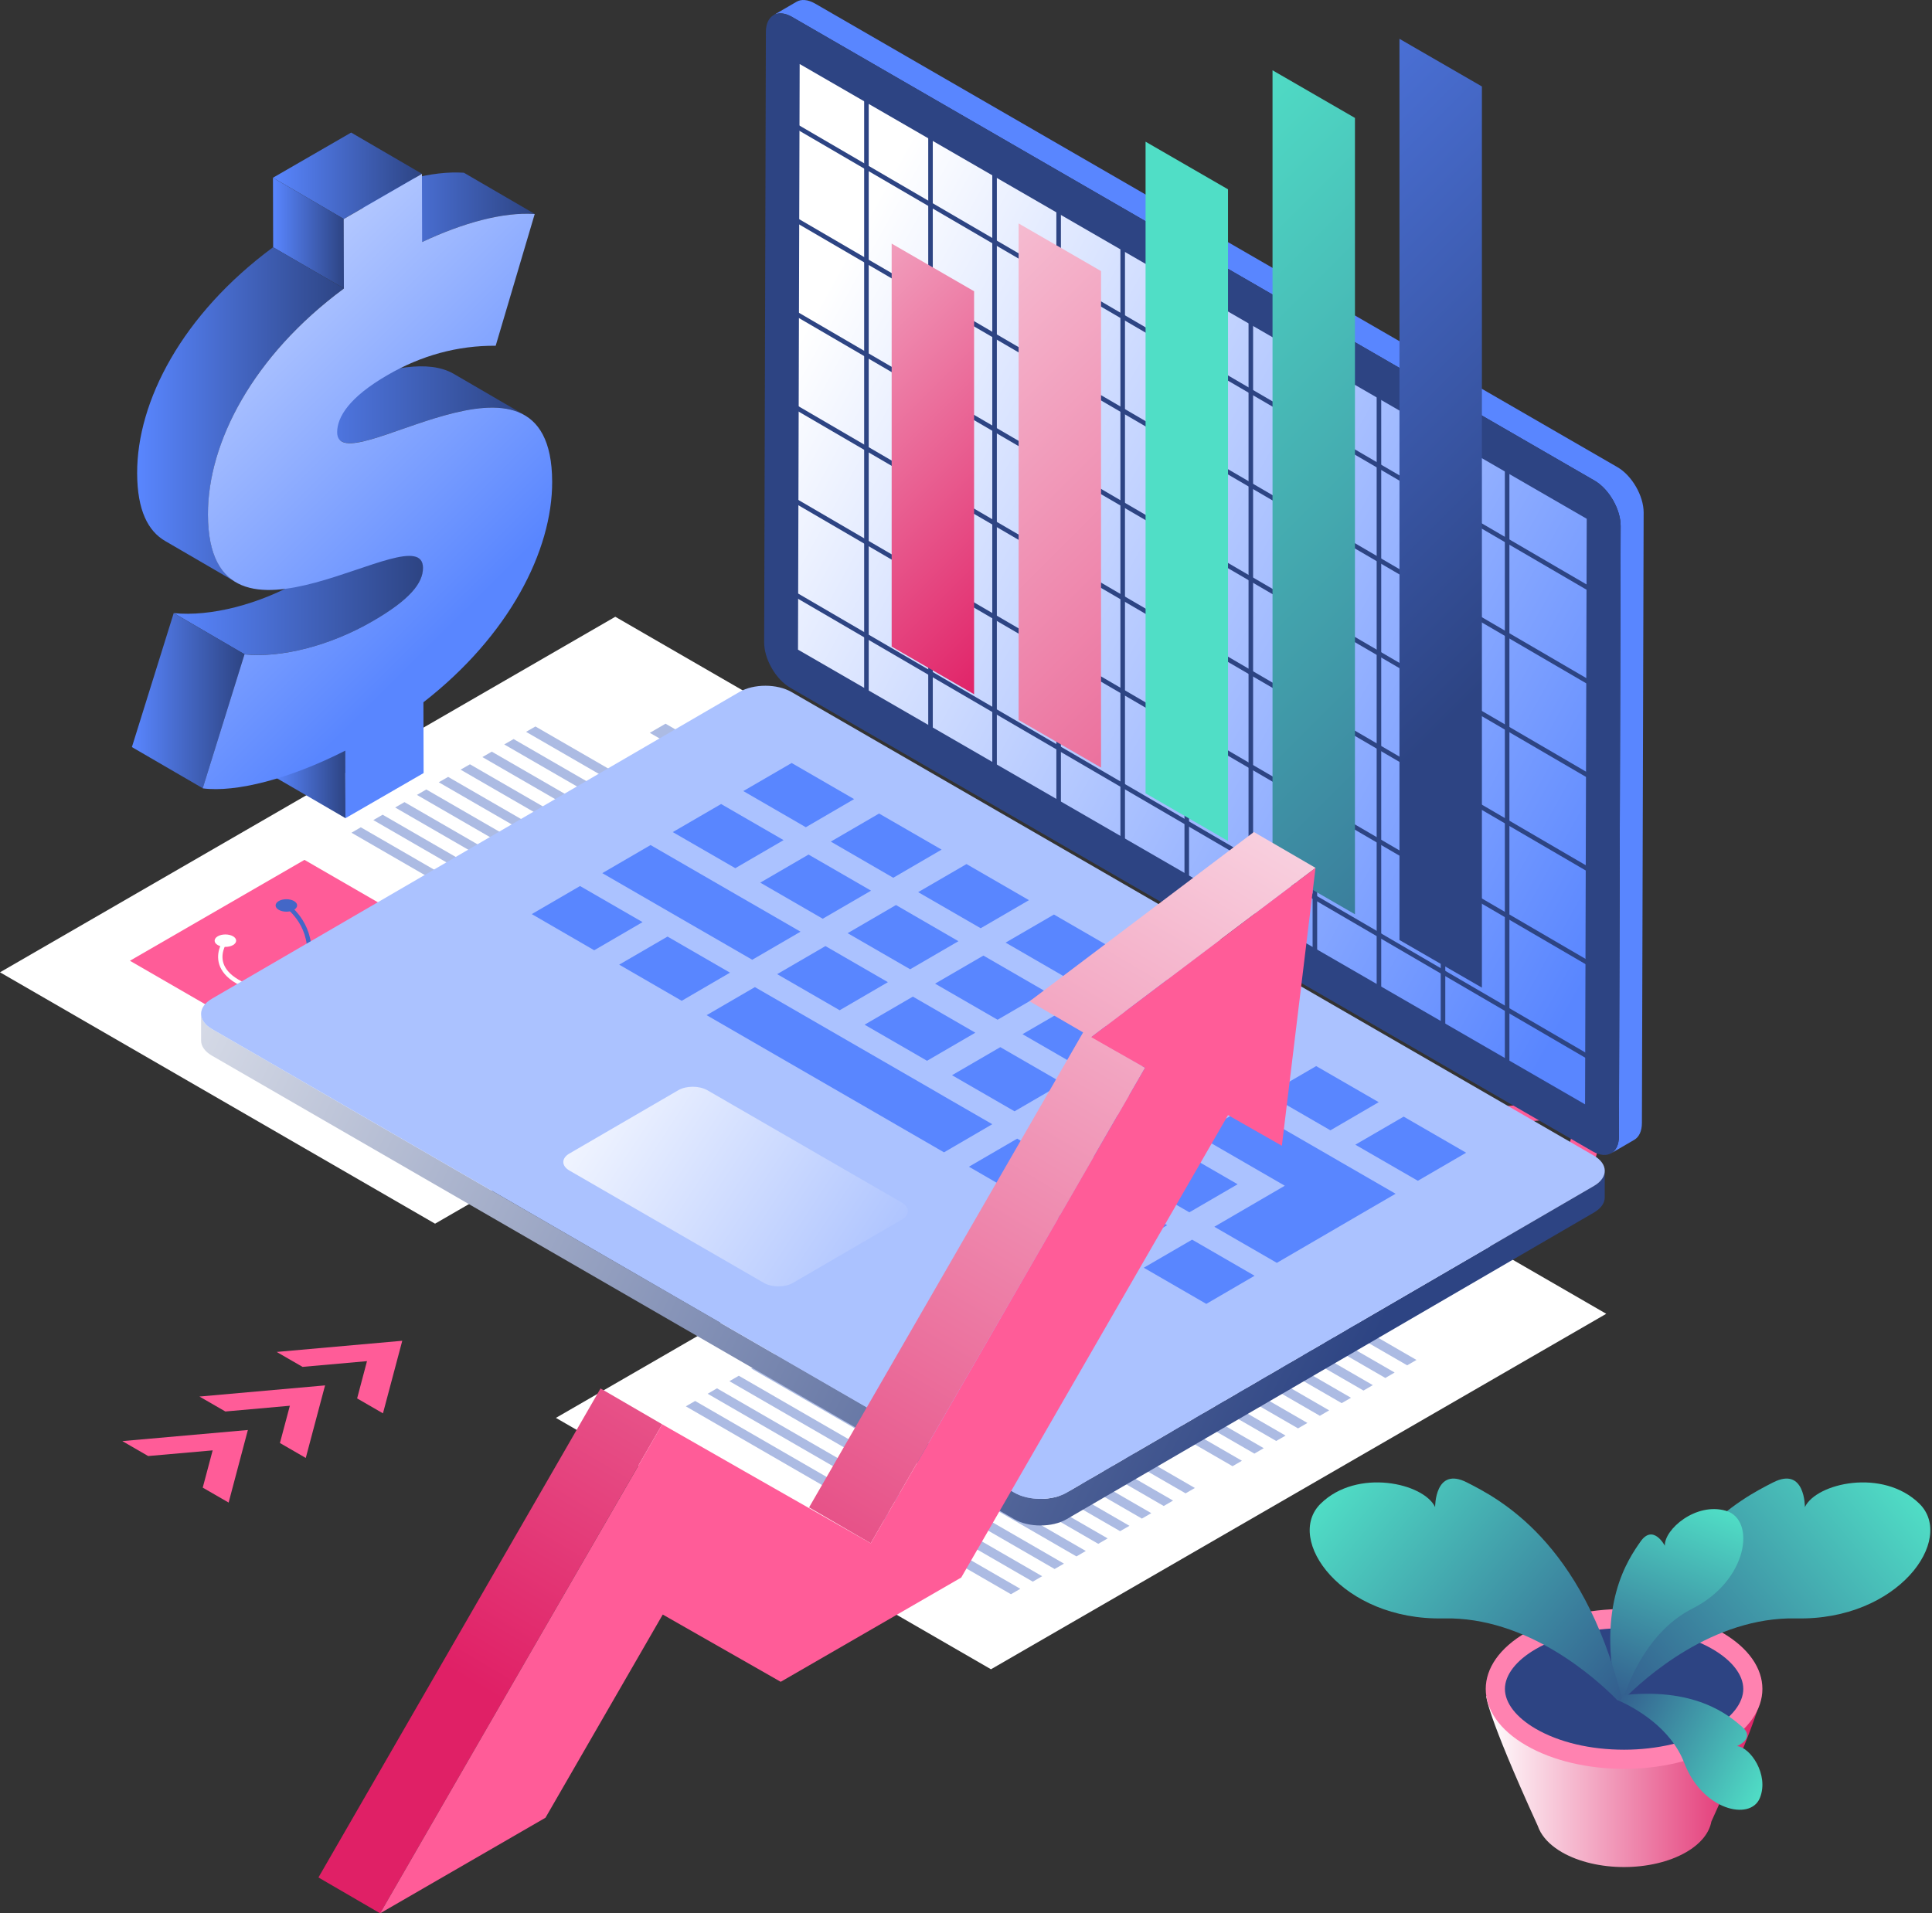 <svg xmlns="http://www.w3.org/2000/svg" width="318" height="315" viewBox="0 0 318 315" fill="none"><rect x="0" y="0" width="318" height="315" fill="#333333" stroke="none"/><path d="M163.11 274.82L91.501 233.434L192.774 174.91L264.383 216.296L163.11 274.82Z" fill="white"></path><path d="M166.155 229.107L141.616 214.925L143.158 214.042L167.698 228.223L166.155 229.107Z" fill="#ACBBE3"></path><path d="M162.562 231.189L138.022 217.008L139.565 216.114L164.105 230.295L162.562 231.189Z" fill="#ACBBE3"></path><path d="M158.969 233.261L134.43 219.08L135.973 218.196L160.512 232.377L158.969 233.261Z" fill="#ACBBE3"></path><path d="M155.377 235.334L130.838 221.152L132.38 220.269L156.92 234.45L155.377 235.334Z" fill="#ACBBE3"></path><path d="M151.785 237.417L127.245 223.236L128.788 222.342L153.327 236.523L151.785 237.417Z" fill="#ACBBE3"></path><path d="M148.192 239.489L123.652 225.308L125.195 224.424L149.734 238.605L148.192 239.489Z" fill="#ACBBE3"></path><path d="M144.599 241.572L120.06 227.391L121.602 226.497L146.142 240.678L144.599 241.572Z" fill="#ACBBE3"></path><path d="M141.017 243.644L116.477 229.462L118.01 228.568L142.549 242.75L141.017 243.644Z" fill="#ACBBE3"></path><path d="M137.424 245.716L112.885 231.534L114.417 230.65L138.957 244.832L137.424 245.716Z" fill="#ACBBE3"></path><path d="M195.14 245.858L170.732 231.758L172.275 230.864L196.672 244.975L195.14 245.858Z" fill="#ACBBE3"></path><path d="M191.547 247.941L167.14 233.831L168.682 232.947L193.08 247.047L191.547 247.941Z" fill="#ACBBE3"></path><path d="M187.954 250.013L163.547 235.903L165.089 235.019L189.497 249.119L187.954 250.013Z" fill="#ACBBE3"></path><path d="M184.362 252.085L159.954 237.985L161.497 237.091L185.905 251.202L184.362 252.085Z" fill="#ACBBE3"></path><path d="M180.769 254.168L156.362 240.058L157.904 239.174L182.312 253.275L180.769 254.168Z" fill="#ACBBE3"></path><path d="M177.177 256.24L152.769 242.13L154.312 241.246L178.719 255.346L177.177 256.24Z" fill="#ACBBE3"></path><path d="M173.584 258.313L149.176 244.213L150.719 243.319L175.126 257.429L173.584 258.313Z" fill="#ACBBE3"></path><path d="M169.991 260.396L145.583 246.285L147.126 245.401L171.534 259.502L169.991 260.396Z" fill="#ACBBE3"></path><path d="M166.398 262.467L141.991 248.357L143.533 247.473L167.941 261.573L166.398 262.467Z" fill="#ACBBE3"></path><path d="M202.63 208.037L178.09 193.856L179.633 192.962L204.172 207.143L202.63 208.037Z" fill="#ACBBE3"></path><path d="M199.036 210.109L174.497 195.928L176.039 195.034L200.579 209.215L199.036 210.109Z" fill="#ACBBE3"></path><path d="M195.444 212.182L170.905 198.001L172.447 197.117L196.987 211.299L195.444 212.182Z" fill="#ACBBE3"></path><path d="M191.851 214.264L167.312 200.083L168.854 199.189L193.394 213.37L191.851 214.264Z" fill="#ACBBE3"></path><path d="M188.259 216.338L163.719 202.157L165.262 201.263L189.801 215.444L188.259 216.338Z" fill="#ACBBE3"></path><path d="M184.666 218.41L160.126 204.229L161.669 203.345L186.209 217.527L184.666 218.41Z" fill="#ACBBE3"></path><path d="M181.074 220.492L156.534 206.311L158.077 205.417L182.616 219.598L181.074 220.492Z" fill="#ACBBE3"></path><path d="M177.481 222.565L152.941 208.383L154.484 207.489L179.023 221.671L177.481 222.565Z" fill="#ACBBE3"></path><path d="M173.888 224.637L149.349 210.456L150.891 209.572L175.431 223.753L173.888 224.637Z" fill="#ACBBE3"></path><path d="M231.613 224.779L207.206 210.679L208.738 209.785L233.146 223.895L231.613 224.779Z" fill="#ACBBE3"></path><path d="M228.021 226.861L203.613 212.751L205.145 211.867L229.553 225.967L228.021 226.861Z" fill="#ACBBE3"></path><path d="M224.428 228.934L200.02 214.833L201.552 213.939L225.96 228.04L224.428 228.934Z" fill="#ACBBE3"></path><path d="M220.835 231.005L196.428 216.905L197.97 216.011L222.368 230.122L220.835 231.005Z" fill="#ACBBE3"></path><path d="M217.243 233.089L192.835 218.979L194.378 218.095L218.775 232.195L217.243 233.089Z" fill="#ACBBE3"></path><path d="M213.65 235.162L189.243 221.061L190.786 220.167L215.193 234.268L213.65 235.162Z" fill="#ACBBE3"></path><path d="M210.057 237.233L185.65 223.133L187.192 222.239L211.6 236.35L210.057 237.233Z" fill="#ACBBE3"></path><path d="M206.465 239.316L182.057 225.206L183.6 224.322L208.008 238.422L206.465 239.316Z" fill="#ACBBE3"></path><path d="M202.872 241.388L178.464 227.288L180.007 226.394L204.415 240.494L202.872 241.388Z" fill="#ACBBE3"></path><path d="M231.34 213.015L198.448 194.008L201.046 192.504L233.928 211.511L231.34 213.015Z" fill="#ACBBE3"></path><path d="M71.609 201.461L0 160.075L101.274 101.541L172.883 142.927L71.609 201.461Z" fill="white"></path><path d="M111.127 134.669L86.588 120.487L88.13 119.604L112.67 133.785L111.127 134.669Z" fill="#ACBBE3"></path><path d="M107.535 136.741L82.995 122.56L84.538 121.676L109.077 135.857L107.535 136.741Z" fill="#ACBBE3"></path><path d="M103.942 138.823L79.402 124.642L80.945 123.748L105.484 137.929L103.942 138.823Z" fill="#ACBBE3"></path><path d="M100.35 140.895L75.81 126.713L77.353 125.83L101.892 140.011L100.35 140.895Z" fill="#ACBBE3"></path><path d="M96.757 142.969L72.218 128.788L73.76 127.904L98.3 142.085L96.757 142.969Z" fill="#ACBBE3"></path><path d="M93.165 145.051L68.625 130.87L70.168 129.976L94.707 144.157L93.165 145.051Z" fill="#ACBBE3"></path><path d="M89.582 147.123L65.042 132.941L66.575 132.058L91.114 146.239L89.582 147.123Z" fill="#ACBBE3"></path><path d="M85.99 149.206L61.45 135.015L62.982 134.131L87.522 148.312L85.99 149.206Z" fill="#ACBBE3"></path><path d="M82.397 151.278L57.857 137.097L59.389 136.203L83.929 150.384L82.397 151.278Z" fill="#ACBBE3"></path><path d="M140.113 151.42L115.706 137.31L117.248 136.426L141.646 150.526L140.113 151.42Z" fill="#ACBBE3"></path><path d="M136.52 153.492L112.112 139.392L113.655 138.498L138.062 152.608L136.52 153.492Z" fill="#ACBBE3"></path><path d="M132.927 155.575L108.52 141.464L110.062 140.581L134.47 154.681L132.927 155.575Z" fill="#ACBBE3"></path><path d="M129.335 157.646L104.927 143.536L106.47 142.652L130.877 156.753L129.335 157.646Z" fill="#ACBBE3"></path><path d="M125.743 159.72L101.335 145.62L102.878 144.726L127.285 158.836L125.743 159.72Z" fill="#ACBBE3"></path><path d="M122.15 161.803L97.742 147.692L99.285 146.809L123.692 160.909L122.15 161.803Z" fill="#ACBBE3"></path><path d="M118.557 163.875L94.149 149.764L95.692 148.88L120.1 162.981L118.557 163.875Z" fill="#ACBBE3"></path><path d="M114.964 165.947L90.556 151.847L92.099 150.953L116.507 165.063L114.964 165.947Z" fill="#ACBBE3"></path><path d="M111.372 168.03L86.964 153.919L88.507 153.036L112.914 167.136L111.372 168.03Z" fill="#ACBBE3"></path><path d="M139.839 139.646L106.957 120.649L109.545 119.146L142.437 138.153L139.839 139.646Z" fill="#ACBBE3"></path><path d="M74.908 189.098L21.384 158.175L50.114 141.566L103.639 172.499L74.908 189.098Z" fill="#FF5C98"></path><path d="M47.141 149.072C47.141 149.072 51.241 151.835 50.906 157.311C50.561 162.776 50.672 167.063 57.34 171.045C64.018 175.038 80.205 174.51 82.6 176.419" stroke="#4367C7" stroke-width="0.72" stroke-miterlimit="10"></path><path d="M81.575 175.555C82.265 175.159 83.392 175.159 84.082 175.555C84.772 175.952 84.772 176.602 84.082 177.008C83.392 177.414 82.265 177.404 81.575 177.008C80.885 176.612 80.885 175.962 81.575 175.555Z" fill="#4367C7"></path><path d="M45.882 148.341C46.572 147.945 47.699 147.945 48.389 148.341C49.079 148.737 49.079 149.387 48.389 149.794C47.699 150.2 46.572 150.19 45.882 149.794C45.192 149.398 45.192 148.747 45.882 148.341Z" fill="#4367C7"></path><path d="M37.154 154.833C37.154 154.833 32.303 161.192 45.192 163.63C58.081 166.068 78.835 166.729 87.269 173.718" stroke="white" stroke-width="0.72" stroke-miterlimit="10"></path><path d="M86.02 172.987C86.71 172.591 87.837 172.591 88.527 172.987C89.217 173.383 89.217 174.033 88.527 174.44C87.837 174.846 86.71 174.836 86.02 174.44C85.33 174.044 85.33 173.393 86.02 172.987Z" fill="white"></path><path d="M35.846 154.142C36.536 153.746 37.662 153.746 38.352 154.142C39.042 154.539 39.042 155.189 38.352 155.595C37.662 155.991 36.536 155.991 35.846 155.595C35.155 155.199 35.155 154.549 35.846 154.142Z" fill="white"></path><path d="M50.054 163.803C50.744 163.407 51.87 163.407 52.56 163.803C53.251 164.199 53.251 164.849 52.56 165.256C51.87 165.652 50.744 165.652 50.054 165.256C49.364 164.86 49.364 164.209 50.054 163.803Z" fill="white"></path><path d="M60.405 224.091L58.782 230.227L63.034 232.685L66.21 220.739L45.538 222.577L49.8 225.036L60.405 224.091Z" fill="#FF5C98"></path><path d="M47.709 231.435L46.075 237.571L50.328 240.03L53.504 228.083L32.831 229.922L37.094 232.38L47.709 231.435Z" fill="#FF5C98"></path><path d="M35.003 238.781L33.369 244.916L37.632 247.375L40.798 235.428L20.135 237.257L24.388 239.715L35.003 238.781Z" fill="#FF5C98"></path><path d="M259.512 183.922L257.888 190.047L262.141 192.516L265.317 180.569L244.644 182.398L248.907 184.856L259.512 183.922Z" fill="#FF5C98"></path><path d="M246.816 191.257L245.182 197.393L249.435 199.851L252.611 187.915L231.938 189.743L236.201 192.201L246.816 191.257Z" fill="#FF5C98"></path><path d="M234.11 198.601L232.476 204.737L236.738 207.195L239.905 195.249L219.242 197.087L223.494 199.546L234.11 198.601Z" fill="#FF5C98"></path><path d="M266.235 76.916L134.17 0.594C132.972 -0.096 131.886 -0.167 131.105 0.29L127.319 2.494C128.101 2.037 129.187 2.098 130.384 2.799L262.449 79.121C264.824 80.492 266.752 83.834 266.752 86.577L266.468 187.087C266.468 188.448 265.981 189.403 265.21 189.86L268.995 187.656C269.766 187.209 270.253 186.244 270.253 184.882L270.538 84.373C270.538 81.64 268.619 78.298 266.235 76.916Z" fill="#5986FF"></path><path d="M262.449 79.121C264.824 80.492 266.752 83.835 266.752 86.577L266.468 187.087C266.468 189.83 264.519 190.927 262.145 189.556L130.08 113.234C127.695 111.852 125.777 108.52 125.777 105.777L126.061 5.268C126.061 2.535 127.999 1.418 130.384 2.799L262.449 79.121Z" fill="#2D4483"></path><path d="M261.17 85.409L260.896 181.815L131.348 106.956L131.622 10.54L261.17 85.409Z" fill="url(#paint0_linear_737_14411)"></path><path d="M142.613 14.116V120.274" stroke="#2D4483" stroke-width="0.75" stroke-miterlimit="10"></path><path d="M153.158 18.392V124.539" stroke="#2D4483" stroke-width="0.75" stroke-miterlimit="10"></path><path d="M163.702 22.669V128.817" stroke="#2D4483" stroke-width="0.75" stroke-miterlimit="10"></path><path d="M174.247 29.993V136.14" stroke="#2D4483" stroke-width="0.75" stroke-miterlimit="10"></path><path d="M184.791 36.302V142.45" stroke="#2D4483" stroke-width="0.75" stroke-miterlimit="10"></path><path d="M195.336 41.594V147.742" stroke="#2D4483" stroke-width="0.75" stroke-miterlimit="10"></path><path d="M205.88 47.904V154.052" stroke="#2D4483" stroke-width="0.75" stroke-miterlimit="10"></path><path d="M216.425 54.12V160.268" stroke="#2D4483" stroke-width="0.75" stroke-miterlimit="10"></path><path d="M226.969 61.739V167.886" stroke="#2D4483" stroke-width="0.75" stroke-miterlimit="10"></path><path d="M237.513 66.331V172.478" stroke="#2D4483" stroke-width="0.75" stroke-miterlimit="10"></path><path d="M248.068 73.665V179.813" stroke="#2D4483" stroke-width="0.75" stroke-miterlimit="10"></path><path d="M128.973 19.581L263.108 97.803" stroke="#2D4483" stroke-width="0.75" stroke-miterlimit="10"></path><path d="M128.973 35.022L263.108 113.244" stroke="#2D4483" stroke-width="0.75" stroke-miterlimit="10"></path><path d="M128.973 50.454L263.108 128.675" stroke="#2D4483" stroke-width="0.75" stroke-miterlimit="10"></path><path d="M128.973 65.885L263.108 144.106" stroke="#2D4483" stroke-width="0.75" stroke-miterlimit="10"></path><path d="M128.973 81.325L263.108 159.546" stroke="#2D4483" stroke-width="0.75" stroke-miterlimit="10"></path><path d="M128.973 96.756L263.108 174.977" stroke="#2D4483" stroke-width="0.75" stroke-miterlimit="10"></path><path d="M262.378 195.243L175.556 245.741C173.191 247.113 169.334 247.113 166.96 245.741L34.895 169.419C33.697 168.729 33.099 167.814 33.099 166.91V171.289C33.088 172.193 33.677 173.107 34.885 173.798L166.95 250.12C169.324 251.491 173.181 251.491 175.545 250.12L262.367 199.621C263.545 198.94 264.133 198.046 264.133 197.142V192.764C264.133 193.658 263.555 194.552 262.378 195.243Z" fill="url(#paint1_linear_737_14411)"></path><path d="M262.347 190.255C264.722 191.626 264.742 193.861 262.378 195.243L175.556 245.742C173.191 247.113 169.334 247.113 166.96 245.742L34.895 169.42C32.51 168.038 32.5 165.813 34.864 164.432L121.686 113.933C124.061 112.552 127.897 112.552 130.282 113.933L262.347 190.255Z" fill="#ABC2FF"></path><path d="M140.583 131.559L132.637 136.191L122.346 130.238L130.303 125.616L140.583 131.559Z" fill="#5986FF"></path><path d="M226.928 181.458L218.981 186.091L208.691 180.138L216.637 175.516L226.928 181.458Z" fill="#5986FF"></path><path d="M212.537 173.148L204.591 177.77L194.3 171.827L202.257 167.195L212.537 173.148Z" fill="#5986FF"></path><path d="M200.927 179.904L192.98 184.526L182.69 178.584L190.646 173.951L200.927 179.904Z" fill="#5986FF"></path><path d="M186.546 171.583L178.59 176.206L168.299 170.263L176.256 165.641L186.546 171.583Z" fill="#5986FF"></path><path d="M120.153 160.135L112.207 164.768L101.916 158.815L109.873 154.192L120.153 160.135Z" fill="#5986FF"></path><path d="M105.763 151.814L97.806 156.447L87.526 150.494L95.472 145.872L105.763 151.814Z" fill="#5986FF"></path><path d="M206.499 210.034L198.552 214.666L188.262 208.713L196.218 204.091L206.499 210.034Z" fill="#5986FF"></path><path d="M192.108 201.714L184.151 206.347L173.87 200.394L181.817 195.771L192.108 201.714Z" fill="#5986FF"></path><path d="M177.717 193.404L169.76 198.026L159.48 192.083L167.426 187.461L177.717 193.404Z" fill="#5986FF"></path><path d="M154.984 139.878L147.027 144.511L136.747 138.558L144.693 133.936L154.984 139.878Z" fill="#5986FF"></path><path d="M143.374 146.634L135.417 151.256L125.137 145.313L133.083 140.691L143.374 146.634Z" fill="#5986FF"></path><path d="M169.365 148.199L161.418 152.821L151.127 146.879L159.084 142.256L169.365 148.199Z" fill="#5986FF"></path><path d="M131.764 153.389L123.817 158.011L116.399 153.724L113.527 152.069L99.136 143.749L107.082 139.126L121.473 147.446L124.345 149.102L131.764 153.389Z" fill="#5986FF"></path><path d="M157.754 154.954L149.808 159.577L139.517 153.634L147.474 149.001L157.754 154.954Z" fill="#5986FF"></path><path d="M183.755 156.508L175.809 161.141L165.518 155.188L173.475 150.565L183.755 156.508Z" fill="#5986FF"></path><path d="M146.145 161.7L138.208 166.322L127.918 160.379L135.864 155.757L146.145 161.7Z" fill="#5986FF"></path><path d="M172.146 163.264L164.199 167.886L153.908 161.943L161.865 157.321L172.146 163.264Z" fill="#5986FF"></path><path d="M160.535 170.019L152.589 174.642L142.308 168.699L150.255 164.077L160.535 170.019Z" fill="#5986FF"></path><path d="M174.936 178.338L166.99 182.961L156.699 177.018L164.646 172.396L174.936 178.338Z" fill="#5986FF"></path><path d="M163.326 185.084L155.38 189.716L147.616 185.226L145.089 183.763L116.308 167.133L124.254 162.511L153.046 179.141L155.563 180.604L163.326 185.084Z" fill="#5986FF"></path><path d="M148.428 197.996C149.768 198.768 149.768 200.017 148.448 200.779L130.526 211.202C129.206 211.974 127.055 211.974 125.715 211.202L93.727 192.713C92.387 191.941 92.387 190.692 93.706 189.92L111.629 179.497C112.948 178.725 115.1 178.725 116.439 179.497L148.428 197.986V197.996Z" fill="url(#paint2_linear_737_14411)"></path><path d="M198.157 164.828L190.2 169.46L179.909 163.507L187.866 158.885L198.157 164.828Z" fill="#5986FF"></path><path d="M241.319 189.778L233.372 194.4L223.082 188.458L231.038 183.835L241.319 189.778Z" fill="#5986FF"></path><path d="M128.973 138.313L121.026 142.935L110.735 136.992L118.692 132.37L128.973 138.313Z" fill="#5986FF"></path><path d="M203.708 194.969L195.761 199.591L190.616 196.615L185.481 193.649L171.09 185.329L179.036 180.707L193.417 189.026L198.562 191.993L203.708 194.969Z" fill="#5986FF"></path><path d="M229.709 196.534L223.904 199.906L221.763 201.156L210.163 207.911L199.872 201.969L211.472 195.213L197.081 186.893L205.027 182.271L219.428 190.591L220.687 191.322L229.709 196.534Z" fill="#5986FF"></path><path d="M160.332 114.297L146.764 106.454V40.108L160.332 47.951V114.297Z" fill="url(#paint3_linear_737_14411)"></path><path d="M181.229 126.377L167.66 118.534V36.788L181.229 44.63V126.377Z" fill="url(#paint4_linear_737_14411)"></path><path d="M202.125 138.455L188.556 130.612V23.327L202.125 31.169V138.455Z" fill="#50DEC6"></path><path d="M223.021 150.523L209.453 142.681V11.573L223.021 19.416V150.523Z" fill="url(#paint5_linear_737_14411)"></path><path d="M243.917 162.602L230.348 154.76V6.393L243.917 14.235V162.602Z" fill="url(#paint6_linear_737_14411)"></path><path d="M56.866 134.698L45.205 127.912L45.174 116.788L56.835 123.574L56.866 134.698Z" fill="url(#paint7_linear_737_14411)"></path><path d="M57.18 85.032L68.841 91.818C69.358 92.112 69.643 92.651 69.643 93.474C69.643 95.993 67.461 98.726 61.351 102.261C54.328 106.324 46.291 108.336 40.262 107.726L28.601 100.94C34.63 101.55 42.667 99.538 49.69 95.475C55.81 91.94 57.992 89.207 57.982 86.688C57.982 85.865 57.698 85.337 57.18 85.032Z" fill="url(#paint8_linear_737_14411)"></path><path d="M33.371 129.771L21.71 122.995L28.591 100.94L40.252 107.716L33.371 129.771Z" fill="url(#paint9_linear_737_14411)"></path><path d="M56.236 72.669L44.575 65.883C48.411 68.108 66.202 56.619 74.697 61.556L86.357 68.342C77.863 63.405 60.072 74.904 56.236 72.669Z" fill="url(#paint10_linear_737_14411)"></path><path d="M69.49 39.837L57.829 33.051C64.578 29.881 71.155 28.084 76.361 28.439L88.022 35.225C82.815 34.869 76.239 36.667 69.49 39.837Z" fill="url(#paint11_linear_737_14411)"></path><path d="M56.581 36.047L44.93 29.261L57.799 21.825L69.45 28.611L56.581 36.047Z" fill="url(#paint12_linear_737_14411)"></path><path d="M56.622 47.486L44.961 40.711L44.93 29.262L56.581 36.048L56.622 47.486Z" fill="url(#paint13_linear_737_14411)"></path><path d="M38.841 95.851L27.18 89.065C24.4 87.45 22.593 84.077 22.573 77.911C22.542 66.046 29.991 51.752 44.951 40.7L56.611 47.486C41.663 58.548 34.203 72.842 34.234 84.697C34.254 90.863 36.05 94.226 38.841 95.851Z" fill="url(#paint14_linear_737_14411)"></path><path d="M69.45 28.611L69.48 39.846C76.229 36.677 82.805 34.879 88.012 35.234L81.588 56.923C75.285 56.882 69.348 58.528 63.787 61.748C57.495 65.385 55.495 68.646 55.495 71.165C55.516 79.983 90.803 52.24 90.884 79.302C90.914 90.639 83.831 104.618 69.693 115.62L69.724 127.272L56.855 134.708L56.825 123.584C47.701 128.226 38.841 130.502 33.361 129.791L40.242 107.737C46.27 108.346 54.308 106.335 61.331 102.271C67.451 98.736 69.632 96.003 69.622 93.484C69.592 84.25 34.305 112.105 34.224 84.717C34.193 72.852 41.642 58.559 56.602 47.506L56.571 36.067L69.44 28.631L69.45 28.611Z" fill="url(#paint15_linear_737_14411)"></path><path d="M143.318 254.078L133.17 248.176L178.321 169.894L188.47 175.796L143.318 254.078Z" fill="url(#paint16_linear_737_14411)"></path><path d="M179.61 170.746L169.471 164.844L206.382 136.979L216.531 142.881L179.61 170.746Z" fill="url(#paint17_linear_737_14411)"></path><path d="M62.565 314.998L52.416 309.096L98.847 228.589L108.995 234.491L62.565 314.998Z" fill="url(#paint18_linear_737_14411)"></path><path d="M179.61 170.746L216.531 142.881L210.99 188.635L202.13 183.587L158.217 259.715L128.502 276.884L109.087 265.811L89.784 299.263L62.566 314.999L108.996 234.492L122.646 242.293L143.319 254.077L188.47 175.795L179.61 170.746Z" fill="#FF5C98"></path><path d="M289.851 279.215L267.24 283.584L244.629 279.215C244.629 279.215 244.548 281.846 253.113 300.609C253.225 300.955 253.387 301.28 253.57 301.615C253.58 301.646 253.6 301.676 253.61 301.707H253.62C254.311 302.885 255.457 303.992 257.081 304.937C262.724 308.198 271.888 308.198 277.531 304.937C279.966 303.525 281.347 301.737 281.682 299.898C289.922 281.775 289.841 279.215 289.841 279.215H289.851Z" fill="url(#paint19_linear_737_14411)"></path><path d="M251.215 268.752C260.106 263.612 274.527 263.612 283.417 268.752C292.307 273.892 292.307 282.223 283.417 287.363C274.527 292.503 260.106 292.503 251.215 287.363C242.325 282.223 242.325 273.892 251.215 268.752Z" fill="#FF82B0"></path><path d="M267.321 288.063C261.78 288.063 256.624 286.844 252.798 284.63C249.561 282.76 247.704 280.363 247.704 278.057C247.704 275.751 249.561 273.354 252.798 271.484C256.574 269.3 261.861 268.051 267.321 268.051C272.781 268.051 278.018 269.27 281.844 271.484C285.081 273.354 286.938 275.751 286.938 278.057C286.938 280.363 285.081 282.76 281.844 284.63C278.068 286.814 272.781 288.063 267.321 288.063Z" fill="#2D4483"></path><path d="M266.378 279.449C266.266 279.886 266.814 280.201 267.129 279.876C270.651 276.3 281.875 266.141 295.687 266.446C312.443 266.812 321.912 253.423 315.914 247.551C309.916 241.669 298.955 244.158 297.078 248.12C297.078 248.12 297.139 241.365 291.851 244.057C286.675 246.698 272.873 253.697 266.378 279.439V279.449Z" fill="url(#paint20_linear_737_14411)"></path><path d="M266.226 279.581C266.338 280.069 267.018 280.109 267.18 279.632C268.317 276.147 271.544 268.386 278.567 264.831C287.762 260.188 289.04 250.182 284.088 248.729C279.135 247.277 273.909 251.797 274.03 254.489C274.03 254.489 272.112 250.812 270.022 253.798C268.012 256.673 262.684 264.262 266.226 279.581Z" fill="url(#paint21_linear_737_14411)"></path><path d="M266.449 279.164C266.053 279.215 265.962 279.754 266.327 279.926C269.017 281.125 274.974 284.345 277.237 290.268C280.201 298.019 288.096 299.858 289.669 296.007C291.232 292.157 288.045 287.596 285.884 287.474C285.884 287.474 288.989 286.235 286.767 284.315C284.625 282.466 279.003 277.58 266.449 279.164Z" fill="url(#paint22_linear_737_14411)"></path><path d="M266.906 279.399C267.017 279.856 266.459 280.171 266.135 279.835C262.572 276.229 251.378 266.141 237.607 266.446C220.851 266.812 211.382 253.423 217.38 247.551C223.378 241.669 234.339 244.158 236.216 248.12C236.216 248.12 236.155 241.365 241.443 244.057C246.608 246.688 260.411 253.687 266.906 279.399Z" fill="url(#paint23_linear_737_14411)"></path><defs><linearGradient id="paint0_linear_737_14411" x1="129.592" y1="59.322" x2="273.587" y2="138.765" gradientUnits="userSpaceOnUse"><stop stop-color="white"></stop><stop offset="1" stop-color="#5986FF"></stop></linearGradient><linearGradient id="paint1_linear_737_14411" x1="4.621" y1="115.375" x2="223.838" y2="225.404" gradientUnits="userSpaceOnUse"><stop stop-color="white"></stop><stop offset="1" stop-color="#2D4483"></stop></linearGradient><linearGradient id="paint2_linear_737_14411" x1="88.936" y1="174.194" x2="201.653" y2="248.251" gradientUnits="userSpaceOnUse"><stop stop-color="white"></stop><stop offset="1" stop-color="#5986FF"></stop></linearGradient><linearGradient id="paint3_linear_737_14411" x1="96.386" y1="19.984" x2="176.669" y2="100.199" gradientUnits="userSpaceOnUse"><stop stop-color="white"></stop><stop offset="1" stop-color="#E02066"></stop></linearGradient><linearGradient id="paint4_linear_737_14411" x1="101.603" y1="8.668" x2="256.207" y2="163.121" gradientUnits="userSpaceOnUse"><stop stop-color="white"></stop><stop offset="1" stop-color="#E02066"></stop></linearGradient><linearGradient id="paint5_linear_737_14411" x1="175.536" y1="40.312" x2="302.316" y2="166.968" gradientUnits="userSpaceOnUse"><stop stop-color="#50DEC6"></stop><stop offset="1" stop-color="#2D4483"></stop></linearGradient><linearGradient id="paint6_linear_737_14411" x1="163.458" y1="10.751" x2="255.089" y2="102.292" gradientUnits="userSpaceOnUse"><stop stop-color="#5986FF"></stop><stop offset="1" stop-color="#2D4483"></stop></linearGradient><linearGradient id="paint7_linear_737_14411" x1="45.174" y1="125.748" x2="56.866" y2="125.748" gradientUnits="userSpaceOnUse"><stop stop-color="#5986FF"></stop><stop offset="1" stop-color="#2D4483"></stop></linearGradient><linearGradient id="paint8_linear_737_14411" x1="28.591" y1="96.43" x2="69.643" y2="96.43" gradientUnits="userSpaceOnUse"><stop stop-color="#5986FF"></stop><stop offset="1" stop-color="#2D4483"></stop></linearGradient><linearGradient id="paint9_linear_737_14411" x1="21.71" y1="115.356" x2="40.252" y2="115.356" gradientUnits="userSpaceOnUse"><stop stop-color="#5986FF"></stop><stop offset="1" stop-color="#2D4483"></stop></linearGradient><linearGradient id="paint10_linear_737_14411" x1="44.575" y1="66.635" x2="86.357" y2="66.635" gradientUnits="userSpaceOnUse"><stop stop-color="#5986FF"></stop><stop offset="1" stop-color="#2D4483"></stop></linearGradient><linearGradient id="paint11_linear_737_14411" x1="57.829" y1="34.118" x2="88.022" y2="34.118" gradientUnits="userSpaceOnUse"><stop stop-color="#5986FF"></stop><stop offset="1" stop-color="#2D4483"></stop></linearGradient><linearGradient id="paint12_linear_737_14411" x1="44.93" y1="28.936" x2="69.45" y2="28.936" gradientUnits="userSpaceOnUse"><stop stop-color="#5986FF"></stop><stop offset="1" stop-color="#2D4483"></stop></linearGradient><linearGradient id="paint13_linear_737_14411" x1="44.93" y1="38.374" x2="56.622" y2="38.374" gradientUnits="userSpaceOnUse"><stop stop-color="#5986FF"></stop><stop offset="1" stop-color="#2D4483"></stop></linearGradient><linearGradient id="paint14_linear_737_14411" x1="22.583" y1="68.28" x2="56.622" y2="68.28" gradientUnits="userSpaceOnUse"><stop stop-color="#5986FF"></stop><stop offset="1" stop-color="#2D4483"></stop></linearGradient><linearGradient id="paint15_linear_737_14411" x1="-0.911" y1="20.26" x2="77.819" y2="99.644" gradientUnits="userSpaceOnUse"><stop stop-color="white"></stop><stop offset="1" stop-color="#5986FF"></stop></linearGradient><linearGradient id="paint16_linear_737_14411" x1="231.632" y1="92.15" x2="110.565" y2="296.63" gradientUnits="userSpaceOnUse"><stop stop-color="white"></stop><stop offset="1" stop-color="#E02066"></stop></linearGradient><linearGradient id="paint17_linear_737_14411" x1="230.028" y1="91.194" x2="108.962" y2="295.674" gradientUnits="userSpaceOnUse"><stop stop-color="white"></stop><stop offset="1" stop-color="#E02066"></stop></linearGradient><linearGradient id="paint18_linear_737_14411" x1="198.466" y1="72.511" x2="77.399" y2="276.992" gradientUnits="userSpaceOnUse"><stop stop-color="white"></stop><stop offset="1" stop-color="#E02066"></stop></linearGradient><linearGradient id="paint19_linear_737_14411" x1="244.639" y1="293.295" x2="289.851" y2="293.295" gradientUnits="userSpaceOnUse"><stop stop-color="white"></stop><stop offset="1" stop-color="#E02066"></stop></linearGradient><linearGradient id="paint20_linear_737_14411" x1="312.656" y1="242.858" x2="258.651" y2="288.367" gradientUnits="userSpaceOnUse"><stop stop-color="#50DEC6"></stop><stop offset="1" stop-color="#2D4483"></stop></linearGradient><linearGradient id="paint21_linear_737_14411" x1="280.913" y1="247.259" x2="265.011" y2="286.942" gradientUnits="userSpaceOnUse"><stop stop-color="#50DEC6"></stop><stop offset="1" stop-color="#2D4483"></stop></linearGradient><linearGradient id="paint22_linear_737_14411" x1="291.048" y1="293.783" x2="260.569" y2="277.825" gradientUnits="userSpaceOnUse"><stop stop-color="#50DEC6"></stop><stop offset="1" stop-color="#2D4483"></stop></linearGradient><linearGradient id="paint23_linear_737_14411" x1="220.638" y1="242.858" x2="274.612" y2="288.337" gradientUnits="userSpaceOnUse"><stop stop-color="#50DEC6"></stop><stop offset="1" stop-color="#2D4483"></stop></linearGradient></defs></svg>